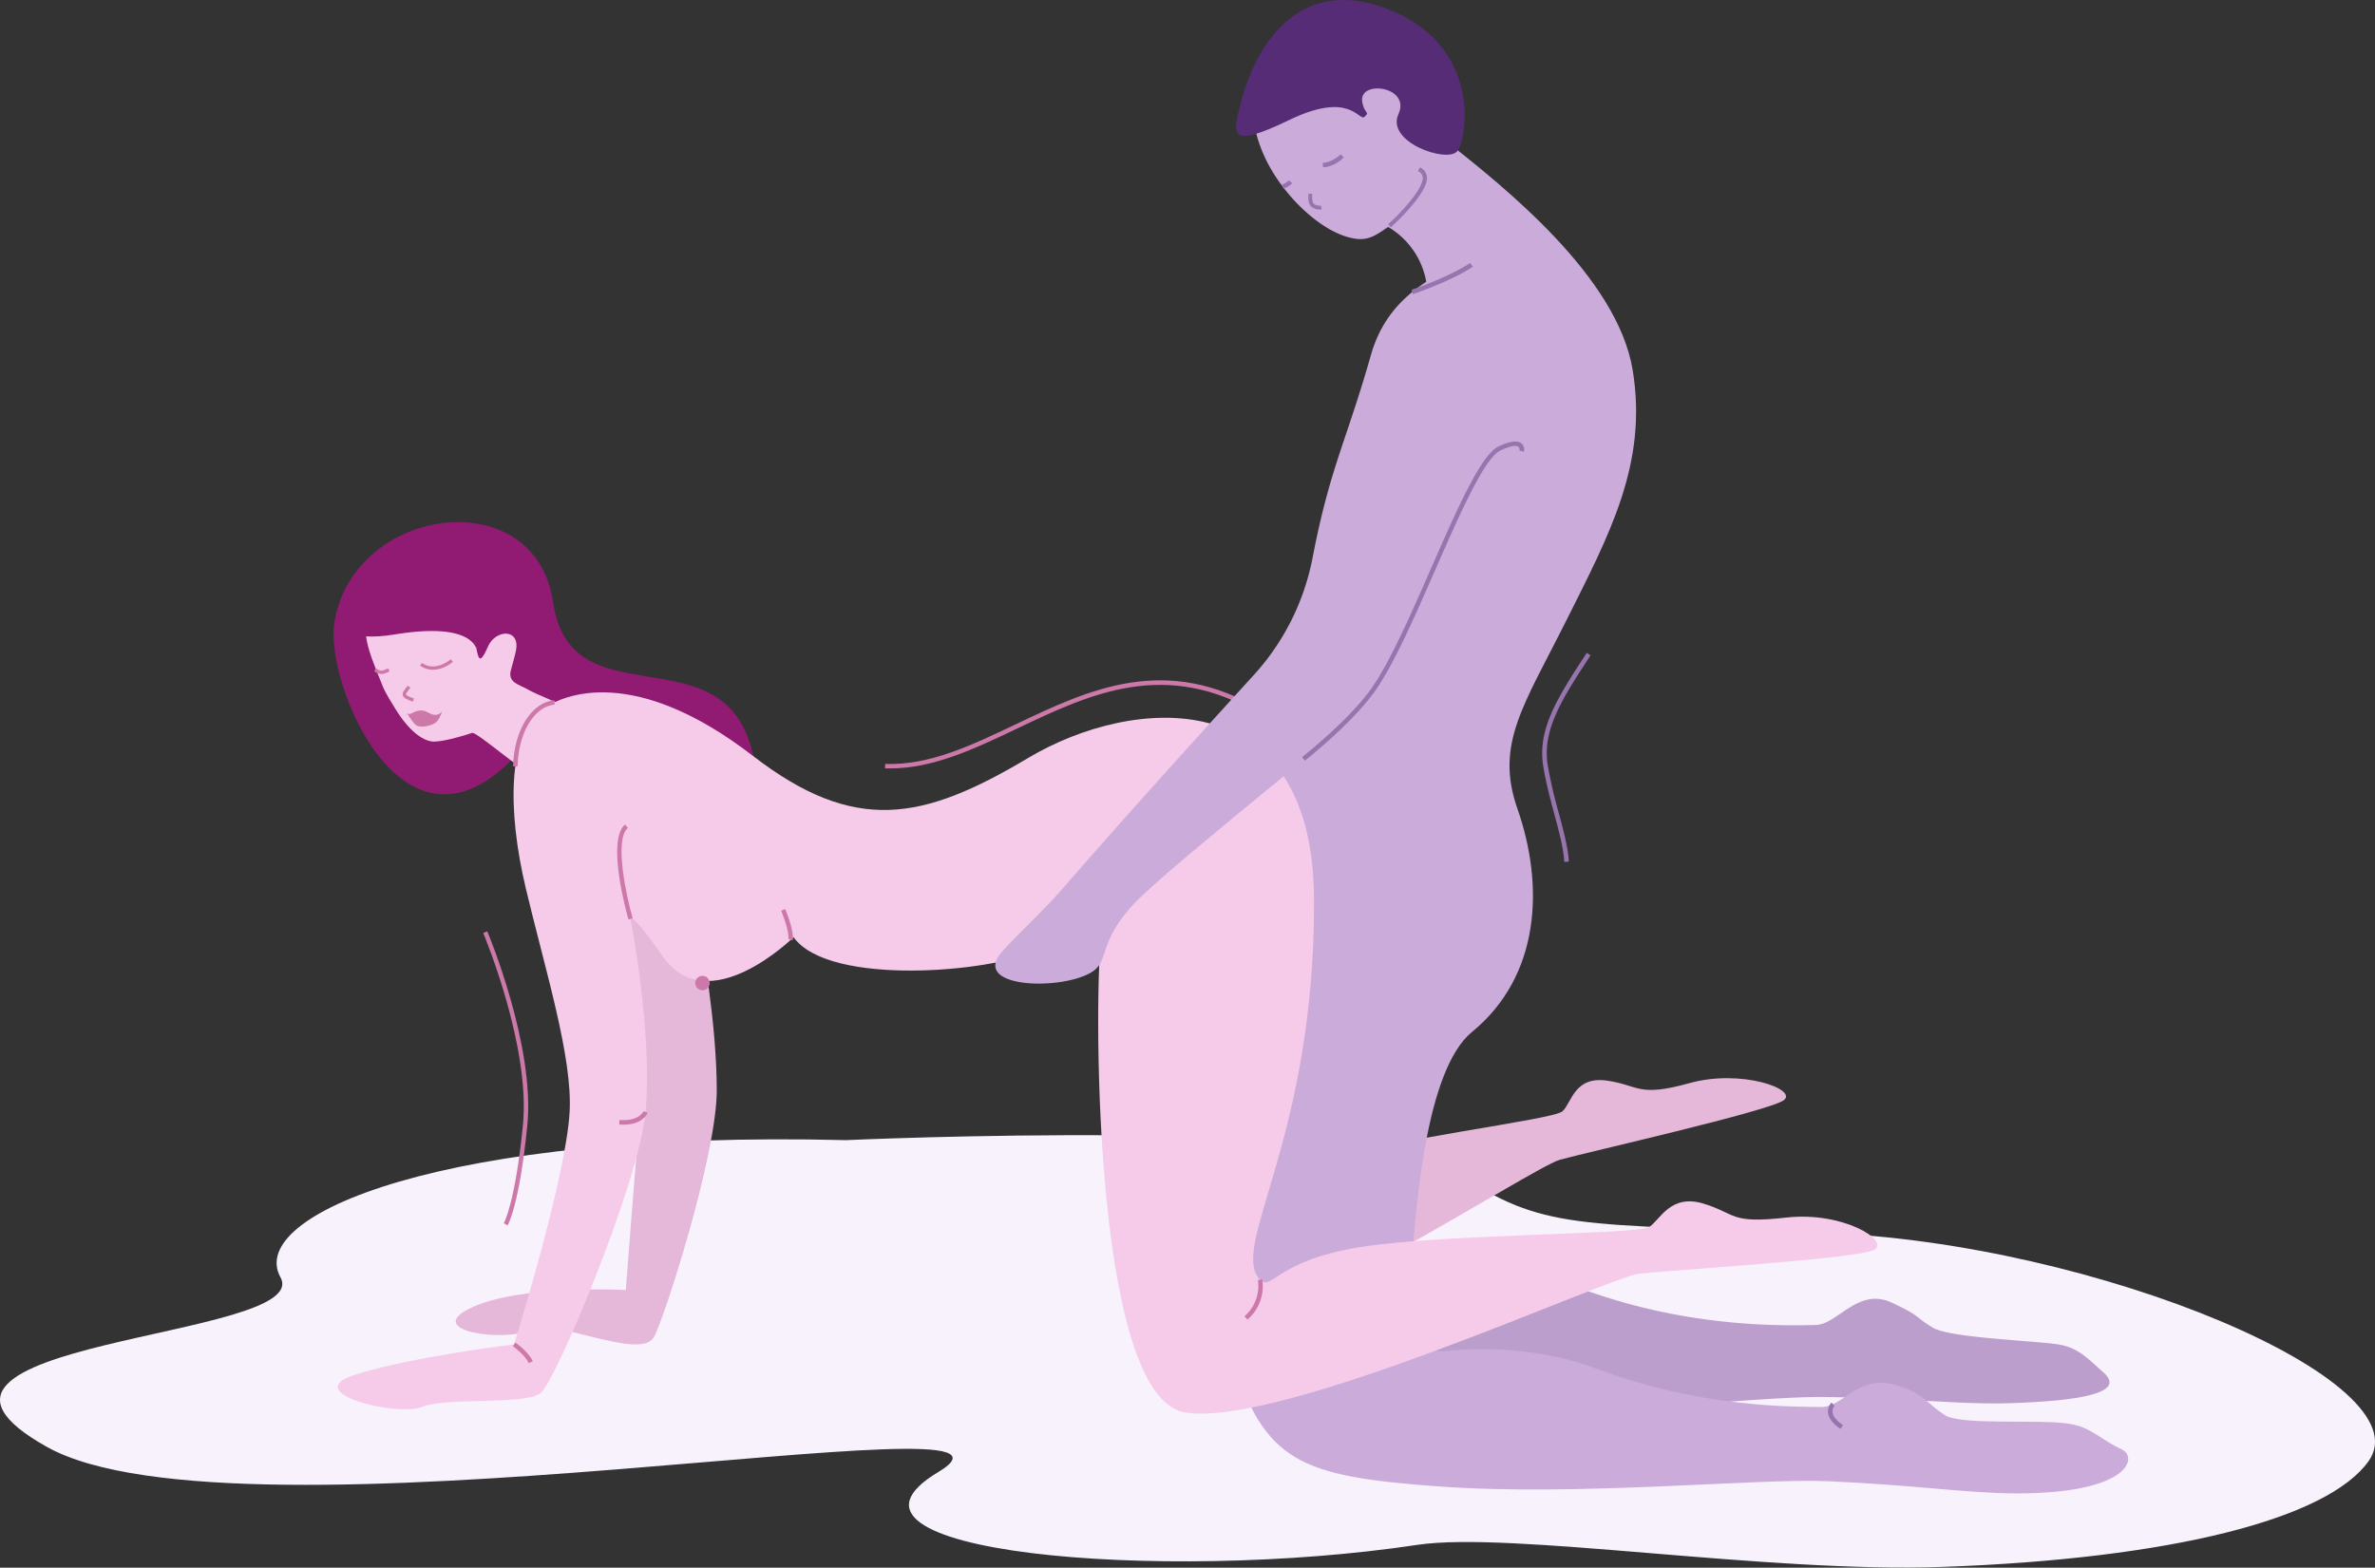 <?xml version="1.0" encoding="UTF-8"?> <svg xmlns="http://www.w3.org/2000/svg" id="Слой_1" data-name="Слой 1" viewBox="0 0 1056.09 697.3"><rect x="0" y="0" width="1056.09" height="697.3" fill="#333333" stroke="none"/><defs><style> .cls-1 { fill: #f8f2fc; } .cls-2 { fill: #cc79a9; } .cls-3 { fill: #911a72; } .cls-4 { fill: #bb9ecc; } .cls-5 { fill: #caabda; } .cls-10, .cls-6 { fill: none; } .cls-7 { fill: #9874af; } .cls-8 { fill: #e5b7d9; } .cls-9 { fill: #f6cbe9; } .cls-10 { stroke: #9874af; stroke-miterlimit: 10; stroke-width: 2.27px; } .cls-11 { fill: #552c75; } </style></defs><title>Positions_1</title><g><path class="cls-1" d="M799.82,686.34c-178.89-4.48-266.8,33.29-251.48,61s-189,27.76-103.87,75.44,455.92-24.53,396.32,11.23,99.27,49.48,213.1,32.35c41.24-6.2,154.91,12.6,233.46,9.81,101.84-3.61,171.25-21.36,189.52-47.05,25.16-35.38-120.75-97.2-242.72-101.54-111.26-4-124-1.21-162.62-26.53S799.82,686.34,799.82,686.34Z" transform="translate(-423.63 -179.21)"></path><path class="cls-2" d="M819.48,521c-.77,0-1.54,0-2.31,0l.08-2c19.54.71,38.14-8.15,57.83-17.53C908,485.8,942,469.59,985,495.3L984,497c-42.1-25.17-75.63-9.19-108.06,6.26C856.77,512.36,838.64,521,819.48,521Z" transform="translate(-423.63 -179.21)"></path><path class="cls-3" d="M572.32,456c8.61-52.19,89.49-62.74,97.27-8.9,7.69,53.18,74.12,13.16,88.2,65,23,84.69-54.46-51.94-104.12,2.43C603.34,569.64,567.88,483,572.32,456Z" transform="translate(-423.63 -179.21)"></path><path class="cls-4" d="M1043.87,727.63a20.83,20.83,0,0,0,23.39,21.22c16.93-2.17,41.08-2.6,65.87,5.81,45.8,15.54,85.78,14.1,97.76,13.91,9.91-.15,18.89-17,34-9.93,13.25,6.2,9.53,5.82,18.16,11.09,7.26,4.42,41.76,5.62,54.87,7.33,9.7,1.26,13.95,6.36,20.92,12.47,6,5.28,6.58,12.35-42,13.82-21.51.65-43-2.2-81.6-2.76-31.09-.46-108.83,9.55-169.33,7s-75.42-8.37-91.4-53.75" transform="translate(-423.63 -179.21)"></path><path class="cls-5" d="M1039.55,279.48s18.29,8.08,19,31.55,48.89-30.77,48.89-30.77l-40.89-38.49Z" transform="translate(-423.63 -179.21)"></path><path class="cls-5" d="M1044.69,277.88c-7.16,3.84-10.58,8.65-18.43,7.5-10.5-1.55-22.23-10.63-30.85-21.36-.43-.55-.86-1.09-1.28-1.65l-.27-.35-.58-.78a72.5,72.5,0,0,1-5.51-8.67c-12.52-23.33-8.42-48.43,11.59-59.17s46.39-.53,58.92,22.81S1064.7,267.15,1044.69,277.88Z" transform="translate(-423.63 -179.21)"></path><path class="cls-6" d="M994.13,262.37l-.86-1.14" transform="translate(-423.63 -179.21)"></path><path class="cls-7" d="M1042.08,280.32c.61-.49,16.87-15.25,16.05-22.52a5.18,5.18,0,0,0-3.13-4.15l-.84,1.67a3.36,3.36,0,0,1,2.11,2.69c.59,5.2-11.47,17.66-15.37,20.87Z" transform="translate(-423.63 -179.21)"></path><path class="cls-8" d="M667.46,511.74c-12,12.39-4.79,46.65,7.61,79s34,79.45,32.93,87.68S701.9,753,701.9,753s-47.18-2.51-69,8,16.36,15.3,26.39,9.65,48.82,13.9,55.06,3.4c4.27-7.18,28-80.75,28-109.85,0-30.51-6.94-67-6.94-67" transform="translate(-423.63 -179.21)"></path><path class="cls-9" d="M679,495.14c-.33.62-14.93,2.14-18.25,7.25-3.78,5.83,1.61,15.45-1.71,19.92-1.34,1.8-23.49-17.8-25.48-17.11-4.21,1.45-12.73,3.87-17,3.87-3.21,0-9.73-2.51-17.23-14.73-1.52-2.48-4.41-7-5.56-10-3.28-8.46-12.65-28.48-3.61-28.77,26.4-.83,25.85.12,30.85-.28,10.55-.84,9.61-4,13.06,6.18,0,0,0,.11.06.15,2.13,6.53,1.46,16.83,6.5,5.14,3.31-7.66,14.51-8.22,12.4,2-.56,2.7-1.4,5.42-2.25,8.65-1.45,5.54,4,6.36,7.22,8.28C661.74,488,677,494,679,495.14Z" transform="translate(-423.63 -179.21)"></path><path class="cls-8" d="M944.53,777.05c40.64.37,160.32-78.57,172.79-82s93.25-21.68,99.53-26.49-18.89-14-42-7.57-22.28.9-36.7-1.13-15.61,9.72-19.68,13.62-79,12.46-112.67,23.63-35.73,32.11-41.46,28" transform="translate(-423.63 -179.21)"></path><path class="cls-5" d="M992,516.75s2.72,30.47-1,44.33c-15,56.79-38.88,161.71-20,221.19,15,47.12,30.11,53.55,92.18,58.09s141.81-3.74,173.73-2.3c39.66,1.8,61.62,5.4,83.73,5.41,49.95,0,53.9-16.18,46.41-19.6-9.15-4.18-13.28-9.76-23.2-11.36-13.42-2.18-48.15.87-55.46-3.9-8.71-5.67-8-8.54-19.69-12.7-18.73-6.66-25,9.29-35.19,9.13-12.31-.18-53,.51-99.57-16.9-25.19-9.43-50-9.74-67.48-8-13,1.26-16.57-13-15.84-26.07,2.06-37.15,6.94-99,27.57-115.86,30.39-24.91,32.19-65,20.18-99.31-10.08-28.77,2.92-46,21.84-83.87s36.24-69.53,29.43-111.16-57.34-81.61-83.07-102l3.45,37.57-5.28,37.34" transform="translate(-423.63 -179.21)"></path><path class="cls-9" d="M704,587.94s0-3.8,14.34,16.66c20.22,28.92,58.17-8.52,58.17-8.52,15.9,22.14,88.57,15.33,106.73,6.25s30.09-5.11,30.09-5.11c-2.84,13.62-5.3,203,37.17,210.22s188.37-60.17,202-61.69,97.07-6.62,104.45-10.59-13.72-17.22-39-14.38-22-1.63-36.71-6.17-19.3,7-24.22,10.37-92,3-129,9-38.79,19.68-44.09,14.38c-14.07-14.08,24.79-63.2,24-169.91-.68-95.73-80.23-90.07-127.16-62.07s-77.16,33.89-122.48-1.06c-52-40.07-84.08-28-94.18-20-14.38,11.35-15.12,43.53-6.61,79.29s20.81,75,19.42,99.23c-1.7,29.78-24.72,103.35-24.72,103.35s-46.55,5.64-71,13.59S600,809.52,611.36,805s46-.57,52.79-6.25,43.71-93.66,46.54-124.88C713.94,638.14,704,587.94,704,587.94Z" transform="translate(-423.63 -179.21)"></path><path class="cls-5" d="M1079.65,293.24c-17,7.95-38.75,16.88-46.41,43.86-11,38.76-18.09,49.63-25.94,90.15,0,.24-.09.48-.14.72a107.55,107.55,0,0,1-26.09,51.58c-20.9,22.92-58.81,64.72-83.74,93.59-11.18,12.94-26.28,26.34-29.55,31.22-9.45,14.13,26.58,15.33,40.52,7.7,9.08-5,2.93-12,18.3-29.49,14.29-16.27,107.85-88.85,110.87-95.67s41.62-105.11,56-110.4,8.32,6.05,8.32,6.05" transform="translate(-423.63 -179.21)"></path><path class="cls-3" d="M635.61,468.53s-.73-13-36.35-7.14c-43.34,7.14-20.72-28-9.08-31.52C629.69,418,633.1,451,633.1,451Z" transform="translate(-423.63 -179.21)"></path><path class="cls-7" d="M1010.41,272.39a6.15,6.15,0,0,1-3.3-.95c-2.2-1.38-1.69-5.65-1.62-6.13l1.69.23c-.16,1.18-.17,3.83.84,4.46a4.48,4.48,0,0,0,3,.65l.34,1.66A4.37,4.37,0,0,1,1010.41,272.39Z" transform="translate(-423.63 -179.21)"></path><path class="cls-2" d="M616.27,477.1a9.33,9.33,0,0,1-5.9-1.9l1-1.12c.21.18,5.08,4.3,12.76-1.66l.92,1.19C621.63,476.26,618.64,477.08,616.27,477.1Z" transform="translate(-423.63 -179.21)"></path><path class="cls-2" d="M593.3,479a5.75,5.75,0,0,1-3.29-1.29l.86-1.23c2,1.43,2.68,1.16,4.58.34l.82-.35.57,1.39-.79.34A7.23,7.23,0,0,1,593.3,479Z" transform="translate(-423.63 -179.21)"></path><path class="cls-2" d="M607.24,491.31c-3-1-4.2-1.76-4.51-2.82s.46-2.08,1.53-3.42l.68-.86,1.19.91c-.24.32-.48.61-.69.88-.71.88-1.37,1.71-1.26,2.07s.78.88,3.54,1.82Z" transform="translate(-423.63 -179.21)"></path><path class="cls-2" d="M604.7,496.5c1.92,1.06,2.52-1.31,6.53-1.26,2.86,0,5.35,4,9,.53,0,0-1.33,3.73-2.8,4.8-2.24,1.64-7.3,2.65-9.14.93a31.22,31.22,0,0,1-3.61-5" transform="translate(-423.63 -179.21)"></path><circle class="cls-2" cx="312.37" cy="437.26" r="3.22"></circle><path class="cls-2" d="M776.09,597.47l-1.88-.56s.64-2.92-3.21-12.63l1.82-.72C777,594,776.19,597.15,776.09,597.47Z" transform="translate(-423.63 -179.21)"></path><path class="cls-2" d="M978.34,766.16,977,764.71a17.93,17.93,0,0,0,6-16.1l1.91-.42A19.64,19.64,0,0,1,978.34,766.16Z" transform="translate(-423.63 -179.21)"></path><path class="cls-2" d="M653.78,520.08l-2,0c.34-15.93,8.21-28.57,18.32-29.38l.15,1.95C661.2,493.35,654.1,505.16,653.78,520.08Z" transform="translate(-423.63 -179.21)"></path><path class="cls-2" d="M703.08,588.21c-.41-1.43-10-35-1.54-42.26l1.28,1.49c-6.22,5.32-.56,30.84,2.14,40.23Z" transform="translate(-423.63 -179.21)"></path><path class="cls-2" d="M700.87,679.45c-.61,0-1.25,0-1.92-.08l.15-2c8.87.68,10.66-3.86,10.68-3.91l1.83.68C711.53,674.42,709.56,679.45,700.87,679.45Z" transform="translate(-423.63 -179.21)"></path><path class="cls-2" d="M658.7,785.5c-1.57-3.68-7-7.46-7-7.5l1.12-1.61c.24.17,5.92,4.15,7.72,8.33Z" transform="translate(-423.63 -179.21)"></path><path class="cls-2" d="M649.32,724.29l-1.67-1c.05-.08,5.05-8.75,8.51-43.65,3.48-35.11-17.45-84.93-17.66-85.43l1.8-.77c.22.51,21.34,50.79,17.81,86.39S649.53,723.94,649.32,724.29Z" transform="translate(-423.63 -179.21)"></path><path class="cls-7" d="M1051.94,310.05l-.67-1.91c18.11-6.31,26-11.88,26.1-11.94l1.17,1.64C1078.21,298.07,1070.36,303.62,1051.94,310.05Z" transform="translate(-423.63 -179.21)"></path><path class="cls-7" d="M1003.87,517.54l-1.24-1.58c.21-.17,21-16.51,31-30.79,8.18-11.7,17.47-32.89,26.45-53.38,11.35-25.88,22.07-50.33,29.9-54,5.06-2.37,8.38-2.81,10.18-1.36a3.78,3.78,0,0,1,1.12,3.69l-2-.45,1,.22-1-.22s.23-1.15-.43-1.68-2.32-1.06-8.06,1.62c-7.14,3.34-18.2,28.58-28.91,53-9,20.58-18.35,41.86-26.64,53.72C1025.09,500.86,1004.08,517.38,1003.87,517.54Z" transform="translate(-423.63 -179.21)"></path><path class="cls-10" d="M1050.65,644.47" transform="translate(-423.63 -179.21)"></path><path class="cls-10" d="M1071.53,638.16" transform="translate(-423.63 -179.21)"></path><path class="cls-7" d="M1242.06,814.77c-3.47-2.31-5.34-4.76-5.57-7.29a5.73,5.73,0,0,1,1.54-4.41l1.4,1.45-.7-.73.7.72a3.71,3.71,0,0,0-.93,2.82c.18,1.86,1.8,3.85,4.68,5.77Z" transform="translate(-423.63 -179.21)"></path><path class="cls-11" d="M1029.35,224.37c-1.44-9.77,21.78-6.79,16.12,5.63s21.59,21.86,26.14,16.49,11.33-47.75-32.06-63.66-59.56,24.8-63.74,40.53-6.41,22.51,21.09,9.23,30.95.92,33.52-1.45S1030.17,229.9,1029.35,224.37Z" transform="translate(-423.63 -179.21)"></path><path class="cls-7" d="M1011.92,253.64l-.07-2c4.35-.14,7.87-3.74,7.91-3.78l1.41,1.36C1021,249.43,1017.08,253.47,1011.92,253.64Z" transform="translate(-423.63 -179.21)"></path><path class="cls-7" d="M994.27,263.15l-.53-1.89a6.94,6.94,0,0,0,3-1.85l1.49,1.27A8.68,8.68,0,0,1,994.27,263.15Z" transform="translate(-423.63 -179.21)"></path><path class="cls-7" d="M1119.23,562.59c-.36-6.06-2.33-13.44-4.43-21.26-1.82-6.8-3.7-13.84-4.9-21.15-2.66-16.21,5.61-29.78,19.32-50.57l1.68,1.11c-13.44,20.38-21.55,33.66-19,49.14a214.94,214.94,0,0,0,4.86,20.95c2.12,7.92,4.12,15.4,4.49,21.66Z" transform="translate(-423.63 -179.21)"></path></g></svg> 